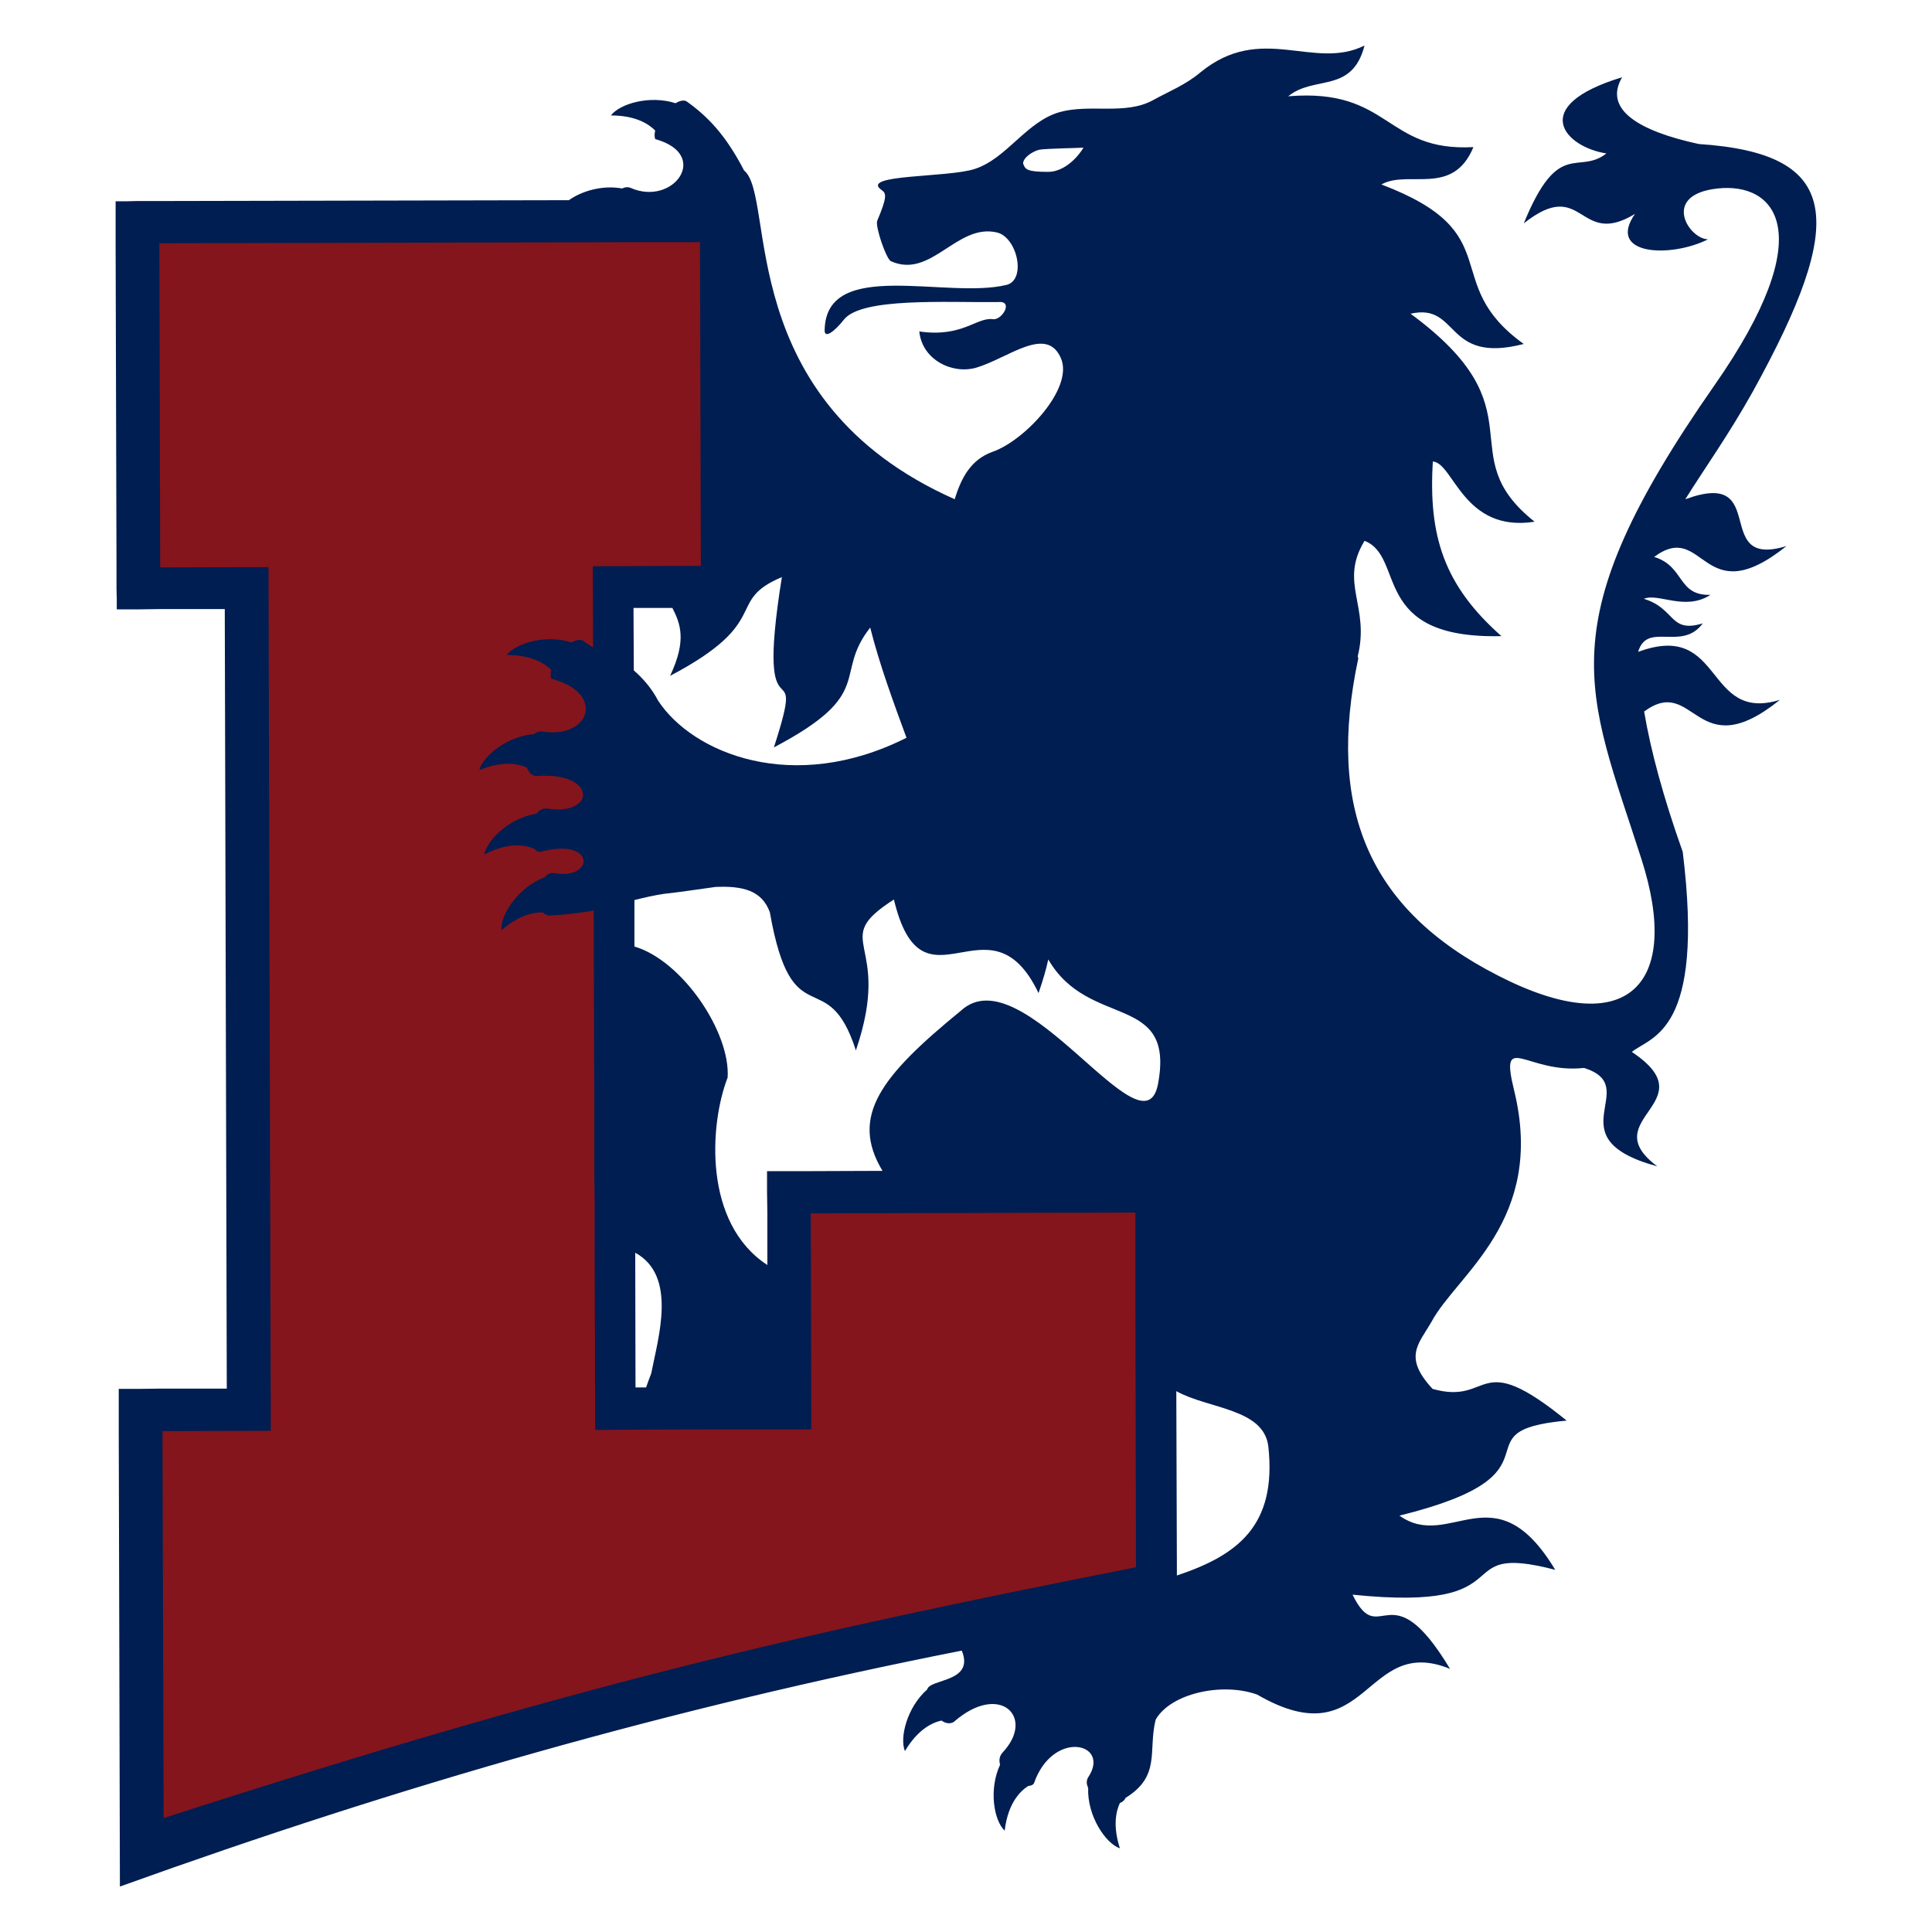 <?xml version="1.0" encoding="UTF-8"?> <svg xmlns="http://www.w3.org/2000/svg" viewBox="0 0 500 500"><g fill-rule="evenodd"><path d="m202.35 149.35c-7.32 45.64 7.03 15.95-2.07 44.08 26.78-14.1 15.17-18.61 24.93-31.01 2.37 9.45 6.14 19.71 9.39 28.51-29.29 14.77-55.33 4.06-64.28-9.6-1.7-3.25-3.92-5.76-6.29-7.83l-.08-16.17h10.06c2.07 4.06 3.77 8.34-.59 17.58 26.93-14.18 13.98-19.27 28.92-25.55m66.72-110.63c1.78-.3 11.17-.45 11.32-.52s-3.62 6.27-9.17 6.27-5.92-.67-6.44-2.21c.08-1.55 2.59-3.18 4.29-3.54m-104.89 194.21c2.66-.67 5.25-1.26 7.77-1.63 4.22-.44 8.8-1.18 13.24-1.77 6.88-.3 11.98.81 14.06 6.57 5.77 32.86 14.87 12.7 22.26 35.74 9.84-28.8-7.4-27.98 9.84-39.06 7.47 31.23 24.71-2.44 37.43 24.22 1.18-3.4 2-6.27 2.52-8.71 10.5 18.16 32.84 8.42 28.41 32.19-3.7 19.72-34.99-33.75-51.04-18.9-20.71 16.91-28.78 27.32-20.27 41.43l-19.01.07h-10.87v5.46l.08 5.46v13.37c-16.57-10.78-15.02-36.26-10.28-48.52.74-11.75-11.76-30.28-24.12-33.9v-12.04zm-133.14 255.28c-.07-39.29-.22-78.57-.3-117.85v-10.93h5.4l5.47-.07h17.09l-.52-201.74h-17.08l-5.47.08h-5.4v-2.74l-.07-2.66v-5.46l-.23-83.89v-10.86h2.74l2.66-.07h5.47l106.44-.22c3.18-2.29 8.58-3.99 13.76-3.03.74-.37 1.48-.44 2.22-.15 11.02 4.88 20.86-8.64 6.36-12.63-.22-.59-.22-1.4 0-2.21-1.7-1.7-5.03-3.91-11.47-3.91 2.29-3.03 10.06-5.32 16.72-3.17 1.04-.59 2-.89 2.81-.52 5.47 3.91 10.13 8.64 14.94 17.94 8.36 6.72-3.11 59.52 54.51 85.07 1.7-5.61 4.22-10.26 9.76-12.26 8.21-2.81 21.01-16.32 17.76-24.15-3.7-8.79-13.69-.07-21.97 2.37-6.14 1.77-13.98-2-14.72-9.38 11.17 1.63 14.87-3.77 19.08-3.17 2.37.29 5.4-4.87 1.33-4.43-13.39.14-35.43-1.26-39.94 4.57-2.52 3.18-5.11 5.03-4.96 2.58.45-18.68 31.51-7.83 47.04-11.59 5.25-1.25 2.81-12.41-2.51-13.59-10.36-2.37-16.94 12.11-27.37 7.46-1.25-.59-4.14-9.08-3.55-10.49 2.66-6.27 2.3-7.09 1.18-7.9-6.07-4.21 17.31-3.17 24.19-5.54 8.21-2.73 13.31-12.33 21.97-14.7 7.84-2.14 16.94.89 24.11-3.1 3.99-2.21 8.36-3.91 12.2-7.16 15.76-12.92 29.29-.37 42.46-6.94-3.25 12.55-13.02 7.61-19.75 13.14 26.56-2.21 24.92 14.4 47.93 13.15-5.33 12.93-16.87 5.76-23.82 9.67 33.51 12.7 14.57 25.26 36.84 41.28-20.64 5.32-16.5-10.71-29.29-7.83 34.18 25.11 9.91 36.19 32.1 53.83-18.49 2.88-20.93-15.21-26.33-15.58-1.18 19.27 2.88 32.05 17.75 45.19-34.17.81-24.7-20.53-35.43-24.66-6.66 10.93 1.48 16.91-1.77 29.91l.15.52c-8.21 38.62 2.44 64.91 36.25 82.12 33.73 17.28 47.49 2.14 36.98-30.35-13.98-43.57-24.63-60.03 18.94-122.44 27.82-39.8 15.68-52.58.81-50.95-14.79 1.62-7.39 13.15-2.44 13.15-9.91 4.95-26.33 4.06-18.93-6.57-14.79 9.01-13.17-9.9-28.77 2.44 9.03-22.15 13.98-12.33 21.38-18.09-10.72-1.63-20.56-12.26 4.07-19.72-4.88 8.27 4.14 13.88 19.82 17.28 36.98 2.44 38.54 19.64 13.98 64.1-6.14 11-12.28 19.57-17.46 27.84 22.27-8.2 6.51 18.17 26.19 12.11-21.97 17.58-21.08-6.94-34.25 2.81 7.99 2.44 5.92 10.05 14.57 9.82-6.58 4.28-13.54-.59-17.23 1.03 8.21 2.44 6.58 9.01 15.24 6.35-5.4 7.38-14.42-.59-16.72 7.38 22.26-8.27 17.09 18.46 36.69 12.41-21.89 17.65-21.89-6.72-35.14 3.02 1.7 10.04 4.88 21.94 9.99 36.33 5.77 46.89-8.21 47.71-13.17 51.77 19.75 13.15-9.92 17.28 6.58 29.61-27.15-7.38-3.33-20.52-18.94-25.47-14.79 1.62-21.97-9.9-18.12 5.76 8.28 33.67-14.79 47.63-21.38 59.96-3.33 5.76-7.39 9.08.3 17.35 15.53 4.36 11.09-11 34.69 8.2-29.51 2.66 1.63 13.51-43.27 24.59 13.09 9.38 24.63-12.04 40.31 14.03-28.7-7.46-6.44 11.15-52.45 6.43 7.1 14.55 9.54-6.87 25.23 19.2-22.41-9.15-21.01 23.41-49.93 6.65-9.09-3.25-22.41-.29-26.26 6.5-2 8.12 1.41 14.55-7.77 20.23-.3.66-.81 1.11-1.48 1.33-1.03 2.21-1.85 5.98 0 11.74-3.7-1.26-8.5-8.42-8.21-15.65-.45-.96-.52-1.85 0-2.73 5.99-8.93-9.18-12.55-14.06 1.63-.3.37-.82.59-1.41.59-1.77 1.11-5.25 4.06-6.14 11.59-2.81-2.66-4.15-10.71-1.19-17.06-.29-1.11-.22-2.14.59-3.1 8.73-9.16-.67-18.46-12.57-7.98-1.04.6-2.15.37-3.18-.36-2.37.52-6.06 2.21-9.47 7.9-1.4-3.47.52-11.3 5.77-15.95.67-2.81 12.35-1.78 8.95-10.05-74.86 14.77-144.69 34.71-217.91 61.07m133.4-164.04c10.95 5.98 5.92 22.01 4.14 31.24-.51 1.33-.96 2.51-1.33 3.62h-2.74zm140.03 35.82c8.36 4.65 22.63 4.43 23.82 14.33 2.22 20.53-7.99 28.14-23.67 33.38v-1.55l-.15-46.15z" fill="#001e51"></path><path d="m41.24 63.03.22 83.81 28.03-.07.59 223.53h-.66l-27.37.07.3 100.14c107.11-34.56 163.77-47.56 251.64-64.91l-.15-68.31v-23.48l-58.07.14-25.96.07v.08l.08 18.02.07 37.81h-20.86l-24.04.07-11.02.08-.15-47.63v-12.41l-.08-5.83v-21.41l-.08-14.25-.07-32.93c-.22.07-.45.07-.66.15-3.26.52-6.74.96-10.66 1.18-.74 0-1.33-.29-1.78-.81-2.43-.07-6.29.67-10.8 4.65-.15-1.48.45-3.4 1.56-5.39 1.92-3.32 5.32-6.72 9.62-8.35.66-.81 1.48-1.26 2.51-1.1 4.29.81 6.88-.67 7.47-2.36.81-2.44-2.59-5.47-11.17-3.1-.52 0-.96-.3-1.33-.74-1.93-.89-6.29-2.14-13.09 1.4.15-.81.59-1.84 1.26-2.81 2.14-3.32 6.88-6.94 12.27-7.75.67-.96 1.63-1.48 2.81-1.33 5.11.81 8.21-.66 9.03-2.58 1.11-2.81-2.59-6.57-11.98-5.84-1.18-.14-1.92-1.03-2.37-2.21-2.15-.96-6.14-1.85-12.28.66.14-.81.59-1.63 1.25-2.44 2.37-3.18 7.4-6.43 12.94-6.87.59-.52 1.33-.74 2.15-.67 5.26.88 9.25-.96 10.65-3.62 1.7-3.33-.37-7.9-8.36-10.04-.3-.59-.22-1.4-.07-2.29-1.7-1.7-5.03-3.84-11.47-3.84.07-.15.22-.3.29-.37 2.67-2.88 10.06-4.95 16.43-2.88 1.03-.59 2.07-.81 2.88-.52.66.44 1.33.89 2.07 1.4.22.07.44.22.66.37v-.52l-.07-20.38v-.07l17.97-.08h9.99l-.22-83.81h-9.03l-130.92.29v.08z" fill="#84151c"></path></g></svg> 